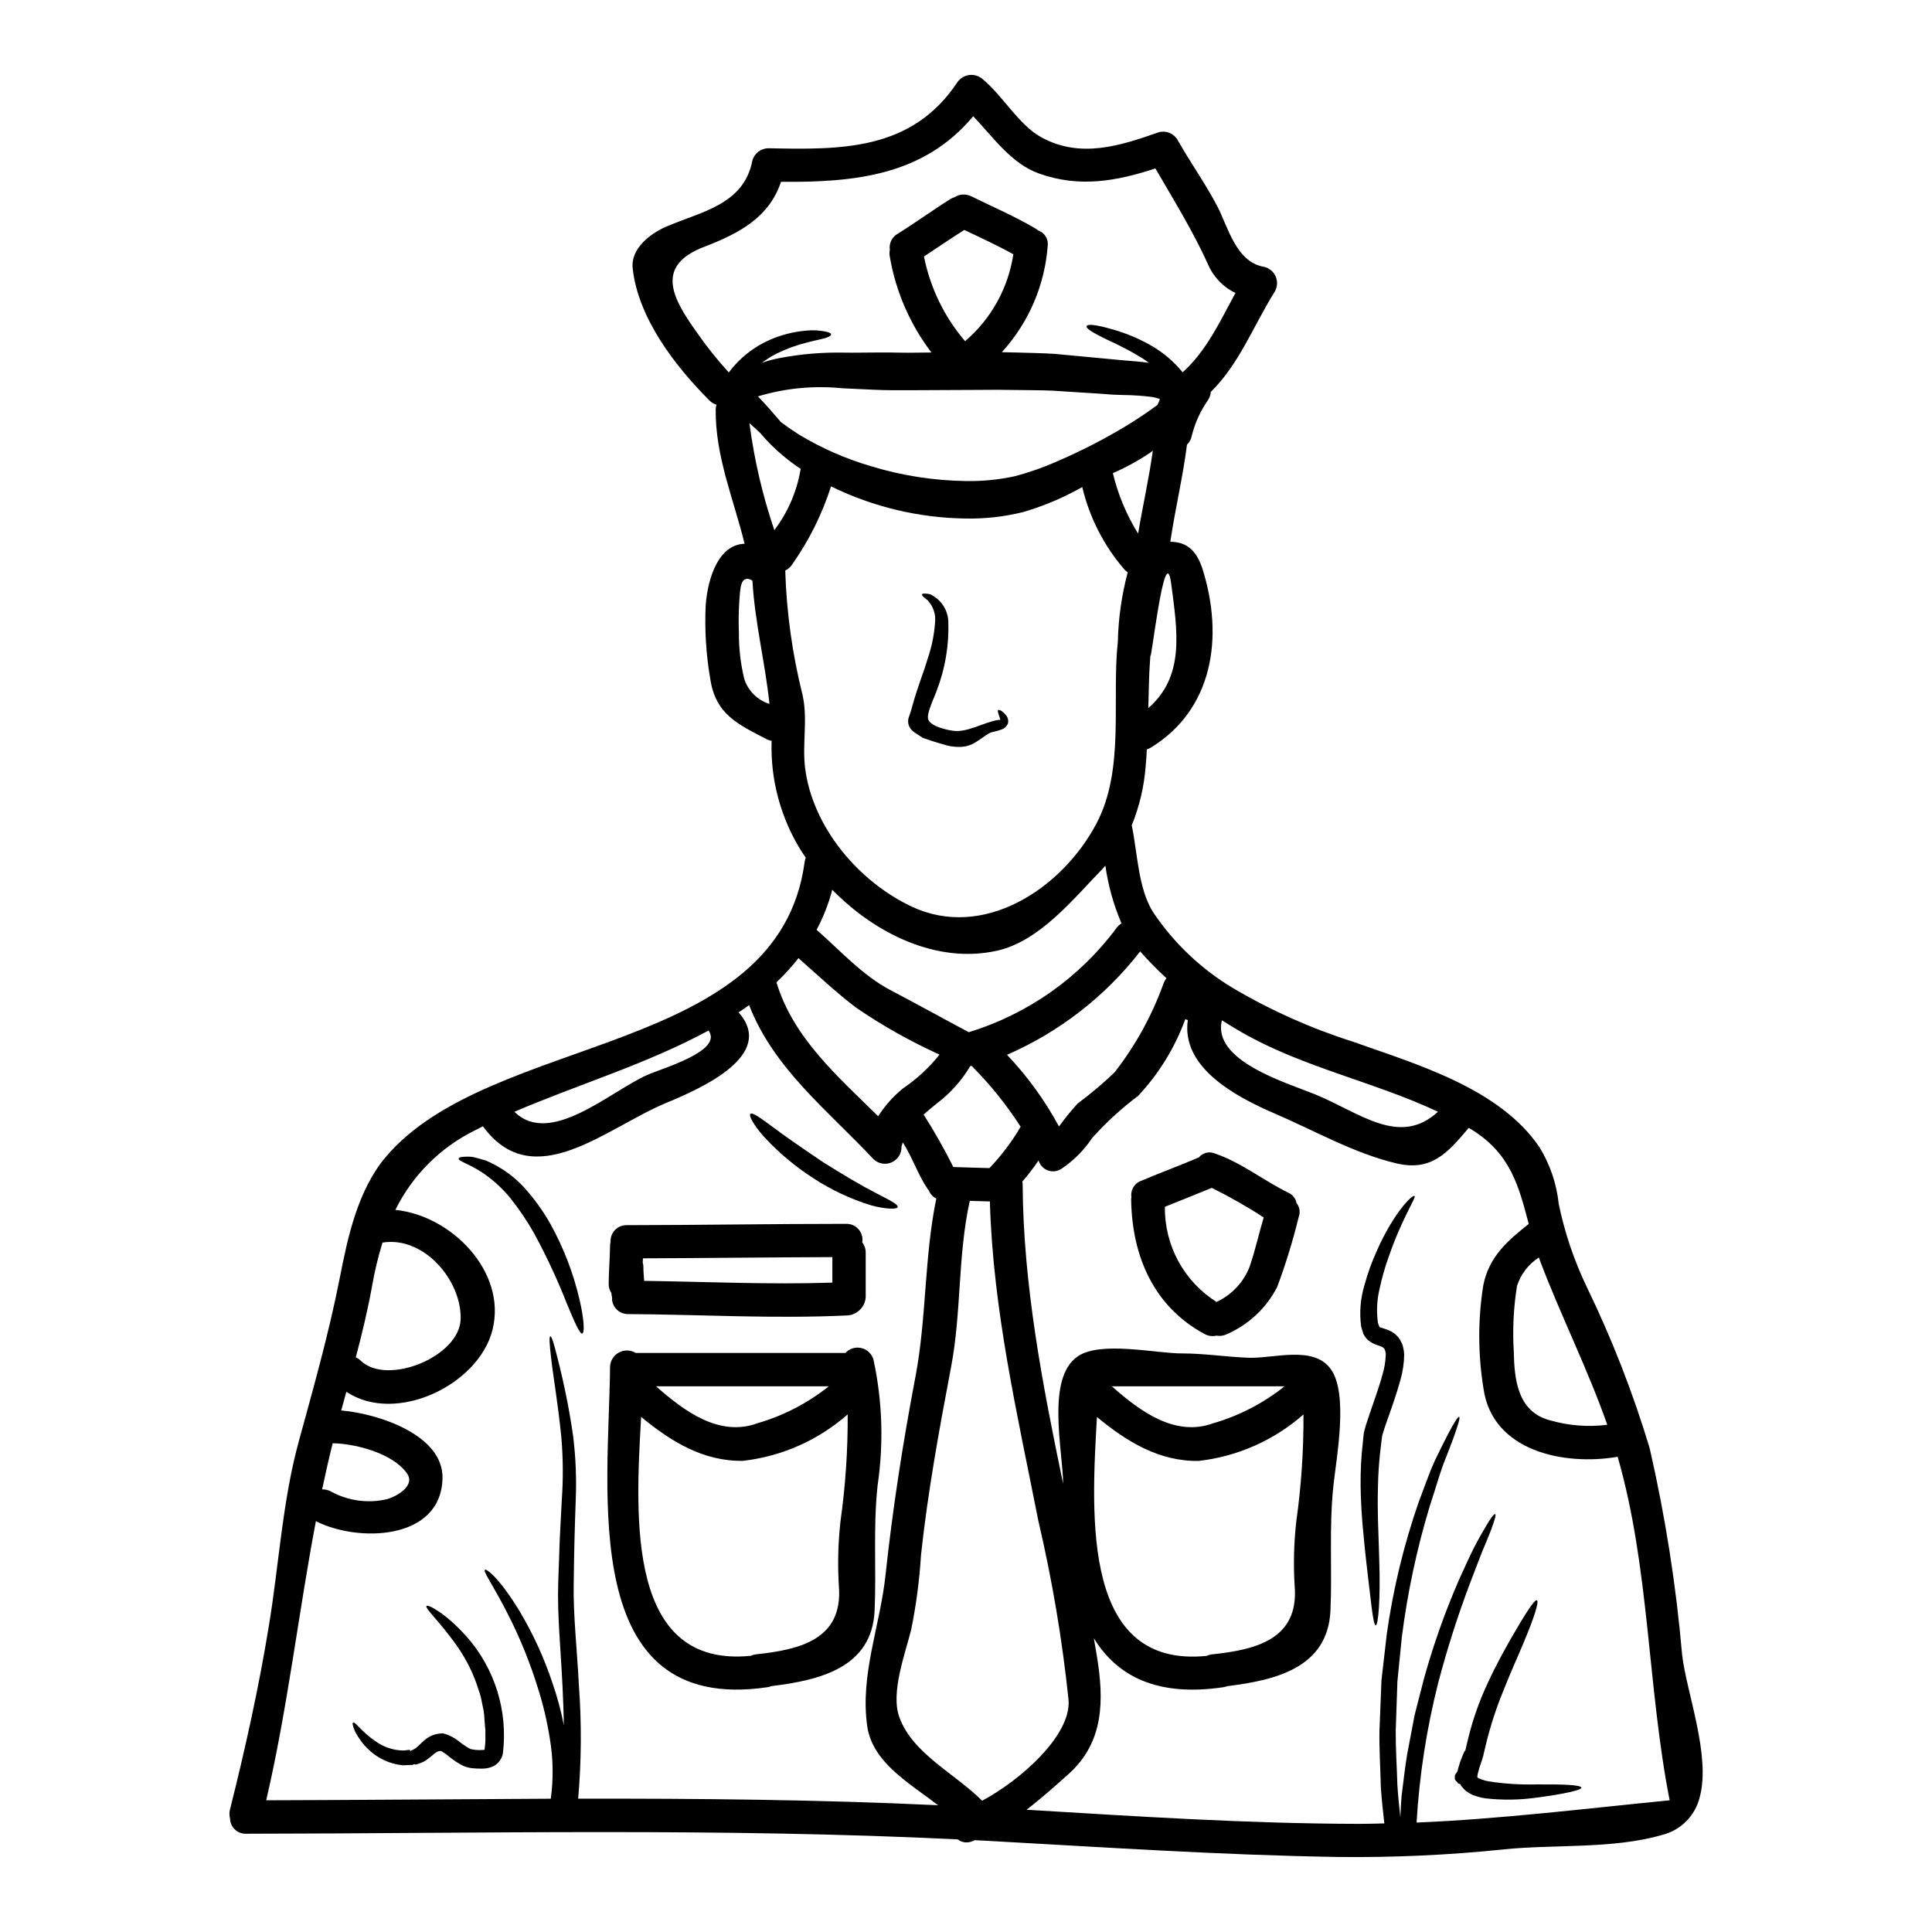 <?xml version="1.0" encoding="UTF-8"?>
<!-- Uploaded to: ICON Repo, www.svgrepo.com, Generator: ICON Repo Mixer Tools -->
<svg fill="#000000" width="800px" height="800px" version="1.1" viewBox="144 144 512 512" xmlns="http://www.w3.org/2000/svg">
 <g>
  <path d="m411.13 335.67c-0.312 0.844-1.012 1.48-1.879 1.707-0.602 0.215-1.211 0.391-1.832 0.531-0.434 0.055-0.852 0.188-1.234 0.395l-0.117 0.059c-1.234 0.68-2.207 1.652-4.242 2.754l-0.004 0.004c-1.141 0.566-2.406 0.848-3.68 0.82-0.551 0.016-1.105-0.023-1.648-0.117l-0.355-0.027-0.207-0.031-0.395-0.086-0.855-0.207c-1.062-0.324-2.332-0.645-3.363-1-0.5-0.176-1.027-0.355-1.574-0.531l-0.789-0.266-0.414-0.148-0.617-0.395-1.531-1.004h0.004c-0.211-0.137-0.41-0.293-0.59-0.469l-0.324-0.328h0.004c-0.16-0.164-0.293-0.352-0.395-0.559-0.484-0.855-0.562-1.879-0.211-2.797 0.27-0.789 0.355-1.031 0.531-1.574l0.473-1.68c1.297-4.684 2.887-8.512 3.977-12.227 1.062-3.094 1.719-6.312 1.945-9.578 0.215-1.965-0.383-3.93-1.648-5.445-0.094-0.137-0.191-0.27-0.297-0.395-0.141-0.117-0.285-0.227-0.441-0.324-0.234-0.176-0.473-0.395-0.648-0.531-0.324-0.324-0.473-0.559-0.414-0.734 0.059-0.176 0.355-0.203 0.828-0.176 0.285 0.004 0.57 0.031 0.852 0.086 0.406 0.051 0.789 0.203 1.117 0.445 2.481 1.414 4.051 4.012 4.16 6.863 0.215 6.242-0.824 12.465-3.066 18.293-0.469 1.5-2.887 6.215-2.234 7.715 0.734 1.828 4.856 2.711 6.539 2.949 3.891 0.527 8.133-2.269 11.961-2.859 0.145 0 0.297-0.031 0.441-0.031 0.031 0.031 0-0.027 0.09 0.059h-0.004c0.066-0.125 0.055-0.277-0.031-0.391-0.324-1.18-0.789-2.062-0.5-2.266 0.203-0.148 1.059 0.059 2.18 1.5v-0.004c0.445 0.566 0.605 1.301 0.441 2z"/>
  <path d="m448.87 317.55c-0.117 2.09-0.297 4.242-0.355 6.359-0.086 2.566-0.145 5.156-0.203 7.75 9.691-8.453 7.746-20.211 6.07-32.938-1.68-12.605-5.512 22.656-5.512 18.828zm2.562-68.168c0.086-0.176-0.059-0.059-0.027-0.059s0.027 0.027 0.027 0.059zm132.92 380.93c-12.875 3.711-28.309 2.445-41.625 3.769l0.004 0.004c-14.699 1.531-29.473 2.207-44.25 2.031-31.137-0.5-62.156-2.594-93.238-4.301-0.969-0.059-1.941-0.086-2.914-0.145-0.297 0.117-0.562 0.266-0.859 0.355v-0.004c-1.23 0.457-2.613 0.246-3.652-0.562-62.836-3.09-125.73-1.574-188.62-1.5-1.102 0.031-2.176-0.379-2.973-1.145-0.797-0.766-1.254-1.816-1.266-2.922-0.203-0.742-0.215-1.52-0.031-2.266 4.066-16.203 7.691-32.523 10.367-49.023 2.652-16.137 3.543-32.754 7.871-48.574 3.977-14.523 7.953-28.547 10.871-43.336 2.117-10.871 4.801-23.332 12.168-32.051 27.945-33.113 104.11-26.484 111.03-78.211v-0.004c0.062-0.391 0.16-0.777 0.293-1.152-0.328-0.5-0.676-0.973-1.004-1.473-5.578-8.785-8.383-19.051-8.039-29.457-0.418-0.082-0.824-0.211-1.207-0.395-7.691-3.977-13.668-6.629-15.055-16.055h-0.004c-1.105-6.445-1.512-12.996-1.203-19.527 0.586-7.633 3.621-16.113 10.309-16.258-2.887-11.809-7.777-23.129-7.66-35.59v-0.004c0.008-0.43 0.074-0.855 0.207-1.266-0.707-0.203-1.348-0.59-1.855-1.117-9.133-9.133-18.973-21.918-20.355-35.086-0.527-5.184 4.625-9.105 8.781-10.93 9.336-4.066 20.648-5.773 22.945-17.559v-0.004c0.527-1.922 2.273-3.258 4.269-3.266 19.148 0.395 37.855 0.703 49.938-17.32v0.004c0.723-1.152 1.918-1.918 3.266-2.09 1.348-0.172 2.699 0.27 3.684 1.203 5.215 4.328 9.426 11.988 15.352 15.262 10.371 5.715 20.859 2.332 31.168-1.297 1.938-0.543 3.996 0.293 5.008 2.031 3.328 5.902 7.363 11.547 10.516 17.559 2.891 5.539 4.981 14.957 12.594 16.113h0.004c1.32 0.371 2.398 1.336 2.918 2.606 0.516 1.273 0.418 2.715-0.266 3.906-5.625 8.953-9.395 19.176-16.969 26.602-0.043 0.758-0.285 1.488-0.707 2.117-2.039 2.902-3.519 6.16-4.359 9.605-0.16 0.859-0.594 1.645-1.238 2.238-1.09 8.633-3.148 17.117-4.418 25.75 4.211 0 6.949 2.207 8.543 7.246 5.688 18.086 2.754 37.266-13.777 47.34-0.316 0.176-0.652 0.324-1 0.445-0.059 1.473-0.148 2.918-0.297 4.359h0.004c-0.406 5.426-1.656 10.75-3.711 15.789 0.004 0.062 0.023 0.121 0.059 0.176 1.473 7.086 1.648 16.41 5.539 22.684h-0.004c5.551 8.32 12.898 15.285 21.504 20.383 9.957 5.856 20.539 10.574 31.547 14.062 16.82 5.981 38.738 12.285 49.375 27.898 2.836 4.586 4.598 9.75 5.152 15.113 1.586 7.664 4.109 15.105 7.512 22.156 6.644 13.727 12.191 27.957 16.586 42.562 4.133 18.035 7.008 36.332 8.602 54.766 1.148 9.957 7.66 26.691 4.656 37.738-1.219 4.961-5.106 8.828-10.078 10.012zm2.121-9.223c-5.902-30.078-5.273-61.48-13.777-91.027-14.168 2.445-33.227-1.445-35.559-18.105h0.004c-1.477-9.043-1.496-18.262-0.059-27.312 1.535-7.629 6.336-11.754 12.051-16.293-2.652-9.926-4.723-18.762-15.582-25.273-0.117-0.059-0.207-0.117-0.328-0.176-5.539 6.57-9.84 11.605-19.176 9.398-11.168-2.652-21.566-8.605-32.082-13.141-11.371-4.859-24.922-12.594-23.184-24.832-0.227-0.059-0.445-0.145-0.648-0.262-2.762 7.559-7.019 14.48-12.52 20.352-4.402 3.309-8.473 7.035-12.156 11.129-2.141 3.223-4.894 5.992-8.102 8.16-1.062 0.73-2.41 0.91-3.625 0.477-1.215-0.43-2.144-1.422-2.504-2.66-1.312 1.957-2.75 3.824-4.297 5.598 0.059 0.293 0.086 0.59 0.086 0.887 0.176 26.66 5.273 53 10.727 79.215-0.059-8.75-4.625-28.105 3.938-33.82 6.129-4.094 20.68-0.703 27.602-0.734 5.902 0 11.758 0.945 17.645 1.148 6.66 0.234 17.176-3.356 21.742 3.008 4.723 6.539 1.5 23.387 0.703 30.844-1.203 11.254-0.293 22.066-0.789 33.172-0.703 15.195-14.637 18.441-27.336 20.004l0.004-0.004c-0.355 0.133-0.719 0.23-1.09 0.293-17.762 2.621-28.195-3.094-34.289-12.988 0.266 1.531 0.531 3.031 0.789 4.566 1.918 11.664 2.035 22.918-7.516 31.461-3.297 2.949-7.086 6.332-11.102 9.426 29.281 1.766 58.594 3.684 87.934 3.742 2.328 0 4.598-0.059 6.891-0.117-0.395-3.328-0.734-6.602-0.941-9.754-0.117-5.156-0.441-10.07-0.355-14.789 0.176-4.684 0.355-9.164 0.531-13.402 0.5-4.215 0.941-8.223 1.383-12.02h-0.004c1.668-11.984 4.512-23.777 8.488-35.203 1.621-4.242 2.859-7.871 4.184-10.781 1.387-2.891 2.535-5.184 3.449-6.949 1.855-3.543 2.793-4.981 3.09-4.832 0.297 0.145-0.176 1.828-1.5 5.539-0.676 1.852-1.594 4.238-2.754 7.16-1.09 2.977-2.094 6.629-3.508 10.84v-0.008c-3.441 11.363-5.926 22.992-7.426 34.766-0.355 3.738-0.789 7.66-1.18 11.809-0.148 4.152-0.297 8.512-0.445 13.109-0.027 4.594 0.297 9.426 0.445 14.465 0.176 2.754 0.469 5.566 0.789 8.422 0.059-1.914 0.176-3.891 0.324-5.656 0.531-4.035 0.855-7.363 1.473-11.02 0.707-3.625 1.355-7.086 1.969-10.371 0.824-3.238 1.617-6.332 2.363-9.219h-0.008c2.519-9.16 5.688-18.129 9.484-26.84 1.504-3.238 2.711-6.008 3.859-8.246 1.148-2.238 2.148-3.981 2.945-5.332 1.574-2.711 2.418-3.797 2.711-3.652 0.297 0.145-0.059 1.414-1.148 4.328-0.559 1.477-1.297 3.238-2.266 5.539-0.887 2.332-1.945 4.949-3.184 8.266h-0.004c-3.273 8.656-6.094 17.477-8.453 26.426-3.102 12.18-5.035 24.629-5.773 37.176 22.555-0.953 44.59-3.691 67.07-5.898zm-31.695-100.69v0.004c4.926 1.418 10.086 1.82 15.172 1.18-5.156-14.695-12.168-28.602-17.711-43.156-0.145-0.414-0.297-0.789-0.414-1.18-2.754 1.762-4.805 4.43-5.805 7.543-0.918 5.754-1.207 11.594-0.852 17.41 0.152 7.481 1.039 15.961 9.609 18.203zm-62.219-86.367c11.785 4.828 22.301 13.992 32.523 4.594-16.969-7.981-35.789-11.727-52.082-21.094-1.738-1-3.477-2.062-5.184-3.148-2.652 10.746 16.996 16.492 24.742 19.648zm-5.035 113.21c1.324-9.41 1.965-18.898 1.914-28.398-7.777 6.84-17.461 11.137-27.75 12.316-10.547 0.176-19.176-5.184-26.984-11.641-1.574 27.137-3.742 66.578 29.047 63.312 0.43-0.199 0.887-0.332 1.355-0.395 11.785-1.234 23.066-4.008 22.008-17.969h-0.004c-0.363-5.742-0.227-11.508 0.414-17.227zm-3.094-35.855h-45.781c7.57 6.691 16.793 13.492 26.926 9.777h0.004c6.859-1.996 13.266-5.32 18.852-9.777zm-27.016-268.72c6.363-5.715 9.93-13.547 13.992-21.035-3.258-1.543-5.832-4.227-7.246-7.539-4.035-8.895-9.102-17.055-13.961-25.449-10.312 3.356-20.121 5.184-30.875 1.328-7.277-2.594-12.078-9.547-17.41-15.172-13.078 15.672-31.195 17.559-50.938 17.383-3.148 9.395-10.957 13.637-20.445 17.262-13.23 5.098-8.102 13.875-1.945 22.535l0.004-0.008c2.602 3.769 5.457 7.352 8.547 10.727 2.828-3.789 6.594-6.773 10.926-8.66 3.019-1.312 6.234-2.129 9.52-2.414 1.719-0.184 3.453-0.105 5.148 0.234 1.062 0.207 1.504 0.473 1.504 0.789 0 0.316-0.473 0.59-1.445 0.914-0.973 0.324-2.562 0.59-4.723 1.152-2.856 0.699-5.625 1.703-8.266 3-1.359 0.684-2.648 1.492-3.856 2.418 1.566-0.543 3.172-0.965 4.801-1.266 5.504-1.039 11.102-1.516 16.703-1.418 2.754 0.059 5.629-0.027 8.547-0.027h4.211c1.473 0 2.977 0.086 4.481 0.059 2.031-0.031 4.094-0.031 6.156-0.059h-0.004c-5.66-7.438-9.441-16.129-11.02-25.336-0.137-0.621-0.137-1.266 0-1.887-0.266-1.688 0.543-3.363 2.027-4.211 4.723-2.945 9.25-6.246 13.996-9.219h0.004c0.348-0.215 0.723-0.387 1.117-0.504 1.332-0.863 3.027-0.953 4.445-0.234 5.656 2.797 11.488 5.273 16.926 8.484 0.281 0.164 0.543 0.352 0.789 0.559 1.68 0.574 2.738 2.242 2.535 4.008-0.77 10.516-5.055 20.469-12.168 28.254l3.977 0.086c3.363 0.117 6.691 0.145 9.957 0.355 6.422 0.586 12.594 1.18 18.5 1.734 2.152 0.176 4.301 0.328 6.57 0.648-0.645-0.473-1.328-0.941-1.969-1.355v0.004c-2.773-1.688-5.648-3.203-8.605-4.539-4.508-2.148-6.188-3.238-5.953-3.856 0.207-0.531 2.18-0.5 7.086 0.941v-0.004c3.332 0.961 6.547 2.297 9.578 3.981 3.367 1.863 6.348 4.352 8.781 7.336zm-5.035 161.88c0.188-0.469 0.438-0.914 0.734-1.324-2.441-2.238-4.762-4.602-6.953-7.086-9.285 11.941-21.418 21.359-35.289 27.395 5.41 5.699 10.043 12.09 13.773 19.004 1.52-2.117 3.164-4.144 4.922-6.07 3.434-2.547 6.707-5.309 9.797-8.266 5.57-7.141 9.965-15.125 13.016-23.652zm-1.68-153.19v0.004c0.281-0.516 0.508-1.059 0.676-1.617-0.633-0.234-1.281-0.41-1.945-0.531-2.637-0.332-5.293-0.512-7.953-0.531l-2.297-0.086c-0.855-0.059-1.734-0.09-2.473-0.176-1.531-0.148-2.977-0.176-4.508-0.297-3.004-0.203-6.102-0.395-9.223-0.59-3.148-0.145-6.391-0.117-9.664-0.176-3.269-0.059-6.598-0.086-10.012-0.027l-18.531 0.086-4.445-0.004c-1.574 0-3.09-0.059-4.562-0.117-2.891-0.145-5.715-0.266-8.516-0.395h-0.004c-7.531-0.77-15.141-0.039-22.387 2.148 2.207 2.238 4.039 4.449 5.688 6.332v0.004c0.121 0.164 0.254 0.32 0.395 0.473 1.414 1.059 2.977 2.148 4.723 3.269 5.992 3.621 12.43 6.449 19.148 8.422 8.18 2.496 16.668 3.82 25.219 3.938 4.273 0.07 8.543-0.344 12.723-1.238 3.945-1.027 7.797-2.379 11.52-4.035 6.559-2.824 12.91-6.113 19-9.84 2.887-1.797 5.332-3.481 7.394-5.012zm-1.18 12.078c-0.27 0.176-0.5 0.414-0.789 0.586v0.004c-3.102 2.082-6.387 3.875-9.809 5.367 1.355 5.664 3.613 11.074 6.691 16.023 1.227-7.336 2.875-14.609 3.906-21.992zm-6.66 32.227v0.008c-0.27-0.188-0.527-0.395-0.766-0.621-5.484-6.305-9.355-13.844-11.285-21.977-0.914 0.5-1.766 1.004-2.68 1.445-4.152 2.141-8.504 3.875-12.988 5.184-4.961 1.234-10.059 1.809-15.168 1.711-12.398-0.152-24.605-3.059-35.738-8.516-2.348 7.316-5.785 14.238-10.191 20.531-0.453 0.773-1.133 1.391-1.945 1.77 0.34 11.098 1.875 22.129 4.57 32.902 1.473 6.394-0.117 13.051 0.703 19.477 1.969 15.609 14.109 30.016 28.223 36.676 18.824 8.867 39.652-4.422 48.965-21.98 7.602-14.375 4.004-32.668 5.684-48.312v0.004c0.145-6.18 1.023-12.32 2.621-18.293zm-2.914 94.188c0.355-0.449 0.785-0.84 1.266-1.148-2.094-4.883-3.531-10.027-4.269-15.289-0.266 0.266-0.473 0.527-0.734 0.824-7.691 7.871-16.645 19.238-28.105 21.738-15.848 3.481-32.137-4.535-43.535-16.168h-0.004c-0.973 3.68-2.367 7.238-4.156 10.602 6.297 5.512 12.203 12.133 19.648 16.027 6.922 3.621 13.758 7.422 20.68 11.102v0.004c15.699-4.797 29.441-14.504 39.211-27.691zm-35.672 231.36c10.133-5.391 23.539-17.23 22.914-26.602v-0.004c-1.66-16-4.336-31.883-8.008-47.547-5.543-28.102-12.051-55.969-12.848-84.664-1.766-0.031-3.543-0.09-5.328-0.148-3.211 14.438-2.18 29.316-4.922 43.84-3.148 16.613-6.215 33.285-8.016 50.109h0.004c-0.406 6.613-1.273 13.188-2.598 19.68-1.617 6.512-5.481 16.672-3.148 23.156 3.508 9.73 14.586 14.828 21.949 22.18zm-4.512-386.79c6.898-5.887 11.438-14.07 12.785-23.035-4.238-2.363-8.629-4.359-12.988-6.449-3.594 2.266-7.129 4.684-10.695 7.039v-0.004c1.648 8.293 5.402 16.023 10.898 22.449zm6.449 219.14h0.004c3.172-3.316 5.945-6.996 8.266-10.961-3.742-5.828-8.098-11.234-12.992-16.137-0.117 0-0.234 0.059-0.355 0.059h0.004c-2.301 3.867-5.332 7.25-8.926 9.957-1.145 0.941-2.328 1.887-3.445 2.887 2.867 4.492 5.496 9.133 7.871 13.906 3.184 0.082 6.367 0.23 9.578 0.289zm-14.082 8.07c-0.914-0.453-1.629-1.227-2-2.176-0.086-0.117-0.176-0.207-0.266-0.328-2.594-3.797-4.098-8.48-6.602-12.371-0.141 0.363-0.262 0.738-0.352 1.117 0.062 1.793-0.973 3.441-2.613 4.168-1.637 0.723-3.555 0.375-4.836-0.875-12.105-12.922-26.453-24.012-32.926-40.793-0.914 0.648-1.859 1.301-2.797 1.918 9.957 11.254-9.543 20.004-19.285 24.039-15.82 6.57-35.086 24.449-48.461 6.156-0.762 0.395-1.531 0.789-2.266 1.148l-0.004-0.004c-9.094 4.519-16.453 11.898-20.945 21.008 14.762 1.445 29.578 16.32 25.75 31.754-3.625 14.641-25.66 25.219-38.738 16.441-0.445 1.645-0.887 3.297-1.359 4.949 10.016 0.887 27.102 6.543 26.84 18-0.395 16.555-22.539 16.996-33.555 11.34-4.656 24.543-7.477 49.523-13.168 73.973 25.133-0.059 50.289-0.297 75.418-0.414 0.723-5.266 0.641-10.605-0.238-15.848-0.723-4.633-1.805-9.203-3.238-13.668-1.992-6.414-4.504-12.648-7.516-18.648-4.539-9.012-7.043-12.047-6.449-12.52 0.324-0.324 3.769 2.062 9.191 11.02 3.559 5.965 6.461 12.301 8.656 18.891 1.289 3.695 2.312 7.473 3.062 11.312-0.059-3.508-0.207-6.891-0.355-10.195-0.473-10.012-1.414-19.117-1.148-27.426 0.148-4.125 0.27-8.043 0.414-11.754 0.176-3.625 0.352-7.043 0.531-10.254v0.004c0.398-5.574 0.355-11.168-0.117-16.734-0.973-9.605-2.18-16.23-2.652-20.531-0.531-4.273-0.59-6.129-0.266-6.188 0.328-0.059 0.941 1.766 1.945 5.902v0.004c1.73 6.742 3.098 13.578 4.094 20.469 0.703 5.695 0.934 11.441 0.688 17.176-0.117 3.238-0.234 6.715-0.324 10.398-0.09 3.594-0.148 7.422-0.203 11.457-0.176 8.105 0.855 17.145 1.383 27.254 0.727 9.945 0.656 19.934-0.203 29.871 31.816-0.059 63.602 0.234 95.387 1.734-7.746-5.949-17.438-11.371-18.793-21.004-1.914-13.668 3.422-26.484 4.859-40.004 1.887-17.645 4.629-35.234 7.953-52.672 2.945-15.633 2.297-31.586 5.504-47.098zm-8.777-29.223c3.641-2.477 6.887-5.484 9.633-8.926-7.711-3.492-15.105-7.652-22.094-12.43-5.363-4.066-10.234-8.691-15.293-13.137h0.004c-1.781 2.281-3.731 4.422-5.832 6.41 4.481 14.82 16.262 24.922 26.957 35.5h0.004c1.785-2.82 4.023-5.324 6.625-7.418zm-27.246-163.7c0.043-0.145 0.074-0.293 0.09-0.441-1.613-1.074-3.168-2.234-4.656-3.477-2.215-1.832-4.254-3.867-6.098-6.07-0.914-0.855-1.855-1.711-2.828-2.562 1.254 9.645 3.465 19.137 6.598 28.34 3.519-4.641 5.883-10.051 6.894-15.789zm-8.188 61.832c-1.121-10.809-3.859-21.504-4.508-32.523-0.035-0.062-0.066-0.133-0.09-0.203-3.094-1.707-3.148 2.238-3.356 5.012h-0.004c-0.211 2.887-0.262 5.789-0.148 8.684-0.031 4.168 0.441 8.324 1.418 12.375 1.004 3.18 3.5 5.668 6.688 6.656zm-32.465 98.367c4.152-1.855 20.238-6.363 16.32-11.809-16.023 8.75-35.086 14.492-51.438 21.535 9.426 9.332 25.309-5.336 35.117-9.727zm-49.375 64.664c0.266-10.281-9.754-22.043-20.711-20.27-1.188 3.852-2.125 7.777-2.805 11.754-1.148 6.332-2.652 12.52-4.269 18.645 0.48 0.219 0.918 0.52 1.293 0.887 6.965 6.773 26.23-1.031 26.492-11.016zm-19.527 47.73c2.59-0.734 7.656-3.562 5.269-6.891-3.738-5.215-13.316-7.777-19.441-7.922l-0.207-0.004c-0.145 0.617-0.324 1.262-0.473 1.914-0.855 3.422-1.574 6.863-2.328 10.312 0.801-0.031 1.594 0.152 2.301 0.531 4.535 2.504 9.832 3.234 14.879 2.059z"/>
  <path d="m532.3 608.04 0.027-0.117 0.121-0.527 0.5-2.121c1.254-5.332 3.074-10.516 5.418-15.465 2.09-4.539 4.269-8.426 6.098-11.668 3.711-6.422 6.188-10.344 6.832-10.047s-0.762 4.723-3.68 11.605c-1.414 3.422-3.269 7.422-5.039 11.934l0.004 0.004c-1.996 4.781-3.609 9.715-4.82 14.754l-0.473 2.004-0.117 0.473-0.086 0.473-0.09 0.234-0.324 1.059c-0.438 1.176-0.805 2.375-1.09 3.594-0.027 0.266-0.086 0.531-0.086 0.648v0.059l0.059 0.059c0.266 0.355 0.355 0.297 0.414 0.297 0.145 0 0.027 0.059 0.293 0.145l0.676 0.234v0.004c0.5 0.168 1.012 0.301 1.535 0.395 4.129 0.648 8.309 0.922 12.488 0.82 7.336-0.059 12.105 0.117 12.105 0.887-0.027 0.617-4.418 1.648-11.902 2.621-4.488 0.633-9.043 0.691-13.547 0.18-0.711-0.098-1.41-0.258-2.094-0.473l-1.117-0.355c-0.48-0.223-0.941-0.48-1.387-0.766-0.402-0.242-0.77-0.539-1.09-0.883l-0.324-0.395-0.176-0.176h-0.031v-0.031c-0.121-0.156-0.23-0.324-0.324-0.5v-0.027l-0.059-0.117-0.648-0.27c-0.113-0.395-0.824-0.762-0.824-1.145v-0.738c0-0.559 0.617-0.941 0.707-1.355h0.004c0.359-1.449 0.828-2.871 1.41-4.246l0.414-0.914 0.145-0.234 0.059-0.027c0.02 0.059-0.008 0.09 0.02 0.117z"/>
  <path d="m518.89 460.96c0.441 0.414-3.356 5.902-6.863 16.086h-0.004c-0.98 2.723-1.777 5.508-2.383 8.336-0.742 3.004-0.902 6.125-0.473 9.191l0.324 0.914 0.059 0.059c0.09 0.117 0.355 0.531 0.297 0.324 0.027-0.059-0.031-0.086-0.031-0.117l0.395 0.148c0.395 0.145 0.789 0.234 1.383 0.473l-0.004-0.004c1.41 0.465 2.617 1.402 3.418 2.648 0.176 0.328 0.355 0.676 0.531 1.031 0.059 0.137 0.109 0.273 0.148 0.414l0.059 0.176 0.086 0.355c0.172 0.645 0.27 1.305 0.293 1.969-0.027 2.242-0.355 4.473-0.969 6.629-0.559 2.062-1.207 4.094-1.887 6.098-0.676 2.004-1.355 3.891-2.031 5.805-0.328 0.941-0.621 1.859-0.855 2.711l-0.09 0.324-0.027 0.145v0.059l-0.09 0.621-0.176 1.473c-0.48 3.664-0.754 7.352-0.824 11.043-0.207 7.086 0.203 13.582 0.324 19.062 0.395 10.957-0.266 17.82-0.914 17.789-0.734-0.027-1.297-6.715-2.594-17.555-0.559-5.453-1.328-11.961-1.414-19.324-0.051-3.867 0.145-7.734 0.59-11.578l0.145-1.473 0.09-0.734 0.027-0.355 0.031-0.086 0.059-0.203 0.086-0.414c0.297-1.09 0.617-2.094 0.945-3.066 0.645-1.945 1.328-3.891 2.004-5.859 0.676-1.973 1.297-3.859 1.793-5.715l0.004-0.004c0.516-1.684 0.812-3.422 0.887-5.184 0.031-0.316 0-0.637-0.09-0.941l-0.086-0.355v-0.059c-0.008-0.043-0.016-0.082-0.031-0.121v0.094c-0.059-0.082-0.098-0.172-0.121-0.27-0.25-0.367-0.625-0.629-1.059-0.734-0.266-0.145-0.789-0.266-1.297-0.469l-0.855-0.395h0.004c-0.441-0.238-0.859-0.527-1.238-0.855-0.234-0.207-0.441-0.445-0.617-0.703l-0.203-0.297h-0.004c-0.113-0.145-0.211-0.305-0.293-0.469v-0.059l-0.059-0.086-0.059-0.207-0.504-1.676-0.004-0.004c-0.508-3.734-0.195-7.535 0.918-11.137 0.812-2.977 1.855-5.883 3.121-8.695 4.473-10.238 9.598-15.332 10.129-14.773z"/>
  <path d="m511.03 501.7c0.016 0.039 0.023 0.078 0.031 0.121l-0.031-0.027z"/>
  <path d="m487.58 462.81c0.848 1.043 1.074 2.461 0.586 3.711-1.527 6.273-3.426 12.453-5.684 18.5-2.852 5.582-7.547 10.004-13.285 12.52-0.875 0.445-1.867 0.59-2.828 0.414-1.055 0.254-2.168 0.105-3.121-0.414-13.492-7.246-19.238-20.652-19.477-35.5v0.004c-0.023-0.258-0.004-0.516 0.059-0.766-0.254-1.695 0.598-3.367 2.125-4.156 5.117-2.18 10.34-4.094 15.465-6.273 0.059-0.027 0.148-0.027 0.234-0.059 1.016-1.281 2.758-1.738 4.269-1.117 7.086 2.418 12.816 7.129 19.477 10.398 1.145 0.484 1.961 1.516 2.18 2.738zm-12.375 16.762c1.445-4.242 2.418-8.633 3.684-12.934v0.004c-4.426-2.891-9.027-5.508-13.773-7.84-4.094 1.707-8.266 3.328-12.402 5.008-0.145 10.215 5.031 19.766 13.668 25.219 4.066-1.875 7.234-5.269 8.824-9.453z"/>
  <path d="m376.04 460.13c3.625 1.887 6.012 3.004 5.863 3.769-0.117 0.59-2.918 0.645-7.16-0.5h0.004c-5.41-1.68-10.559-4.109-15.293-7.219-4.762-3.07-9.117-6.731-12.961-10.898-2.887-3.242-4.062-5.629-3.652-6.07 0.531-0.531 2.754 1.09 6.102 3.562 3.238 2.449 7.981 5.715 13.199 9.223 5.328 3.359 10.219 6.25 13.898 8.133z"/>
  <path d="m375.48 504.32c2.367 10.957 2.734 22.254 1.09 33.344-1.207 11.254-0.297 22.066-0.789 33.172-0.707 15.195-14.641 18.441-27.34 20.004h0.004c-0.352 0.133-0.719 0.23-1.09 0.293-50.52 7.422-41.977-52.348-41.684-84.898v-0.004c0.047-1.594 0.941-3.039 2.344-3.801 1.402-0.758 3.102-0.715 4.461 0.117h55.555c1.074-1.168 2.699-1.664 4.242-1.297 1.547 0.367 2.773 1.539 3.207 3.07zm-8.75 42.902c1.328-9.41 1.969-18.898 1.918-28.398-7.777 6.84-17.461 11.141-27.754 12.312-10.543 0.176-19.176-5.184-26.984-11.641-1.574 27.137-3.738 66.578 29.047 63.312v0.004c0.434-0.199 0.891-0.332 1.359-0.395 11.781-1.234 23.066-4.008 22.004-17.969h-0.004c-0.359-5.738-0.223-11.496 0.414-17.211zm-3.09-35.84h-45.777c7.57 6.691 16.793 13.492 26.922 9.777 6.863-1.996 13.27-5.32 18.855-9.777z"/>
  <path d="m373.42 476.04v11.785c-0.207 2.543-2.227 4.562-4.769 4.773-19.418 0.941-38.797-0.234-58.215-0.355-1.168 0.016-2.293-0.457-3.098-1.309-0.805-0.848-1.219-1.996-1.141-3.16-0.09-0.348-0.152-0.703-0.176-1.062v-0.059c-0.5-0.734-0.746-1.613-0.711-2.5 0-3.328 0.328-6.629 0.355-9.93v-0.004c0-0.375 0.051-0.75 0.145-1.117-0.062-1.164 0.363-2.305 1.176-3.141 0.809-0.84 1.934-1.301 3.102-1.277 19.383-0.027 38.797-0.355 58.18-0.355h-0.004c1.258-0.027 2.461 0.508 3.281 1.461 0.82 0.949 1.176 2.219 0.961 3.457 0.617 0.801 0.941 1.785 0.914 2.793zm-8.836 7.871v-6.766c-16.73 0.059-33.457 0.266-50.199 0.324-0.027 0.395-0.027 0.766-0.059 1.148 0.117 0.352 0.176 0.719 0.176 1.09 0 1.234 0.117 2.473 0.207 3.738 16.617 0.227 33.23 1.02 49.863 0.461z"/>
  <path d="m297.59 488.44c1.238 5.359 1.359 8.809 0.707 8.957-0.645 0.148-2-2.938-4.062-7.894-2.523-6.43-5.449-12.699-8.75-18.766-1.828-3.223-3.906-6.297-6.215-9.191-1.875-2.309-4.043-4.359-6.453-6.098-3.891-2.891-7.516-3.684-7.277-4.449 0.059-0.328 0.945-0.473 2.477-0.473 0.434 0.004 0.867 0.031 1.297 0.09 0.473 0.117 1.004 0.234 1.574 0.395 0.57 0.156 1.18 0.352 1.828 0.527 0.617 0.234 1.238 0.562 1.887 0.887l-0.004-0.004c3.035 1.527 5.781 3.582 8.105 6.062 2.738 2.988 5.129 6.281 7.125 9.809 3.512 6.32 6.125 13.102 7.762 20.148z"/>
  <path d="m267.63 577.68c7.516 8.477 11.023 19.773 9.637 31.02-0.27 1.375-1.117 2.566-2.328 3.269-0.977 0.5-2.055 0.754-3.152 0.734-0.797 0.02-1.594-0.012-2.387-0.09-0.938-0.066-1.852-0.293-2.707-0.676-1.336-0.684-2.59-1.516-3.746-2.473-0.645-0.555-1.344-1.039-2.09-1.445-0.477-0.016-0.941 0.133-1.324 0.414-0.559 0.355-1.234 1.059-2.238 1.766l-0.004 0.004c-0.539 0.41-1.133 0.746-1.766 0.996-0.461 0.184-0.934 0.332-1.414 0.441l-0.086-0.059-0.328-0.027h-0.027l-0.207 0.117-0.395 0.059-0.789 0.027c-0.531 0.031-1.031 0.059-1.531 0.059l0.004 0.004c-3.383-0.328-6.559-1.781-9.02-4.125-1.527-1.43-2.785-3.129-3.707-5.008-0.531-1.297-0.707-2.031-0.473-2.18 0.531-0.395 2.148 2.363 5.981 4.953v-0.004c2.152 1.562 4.734 2.418 7.394 2.445 0.355 0 0.707-0.09 1.09-0.117l0.559-0.059 0.234 0.395 0.059-0.176 0.004-0.004c0.418-0.141 0.816-0.336 1.18-0.586 0.176-0.148 0.324-0.234 0.648-0.531 0.527-0.414 1.18-1.234 2.266-2.031h0.004c1.203-0.895 2.652-1.391 4.152-1.418l0.176-0.027 0.176 0.027c1.605 0.426 3.094 1.203 4.363 2.273 0.887 0.699 1.832 1.32 2.824 1.852 0.965 0.242 1.961 0.332 2.949 0.27 0.266 0.012 0.527-0.008 0.789-0.062-0.008-0.062 0.004-0.121 0.031-0.176 0.188-1.301 0.254-2.621 0.203-3.934v-1.117l-0.09-0.887c-0.055-0.734-0.113-1.473-0.172-2.18-0.023-0.711-0.094-1.418-0.211-2.117-0.117-0.621-0.266-1.238-0.395-1.859-0.195-1.238-0.512-2.449-0.941-3.625-1.332-4.293-3.352-8.344-5.981-11.988-4.508-6.332-8.336-9.633-7.805-10.234 0.344-0.457 4.996 1.84 10.59 8.09z"/>
 </g>
</svg>